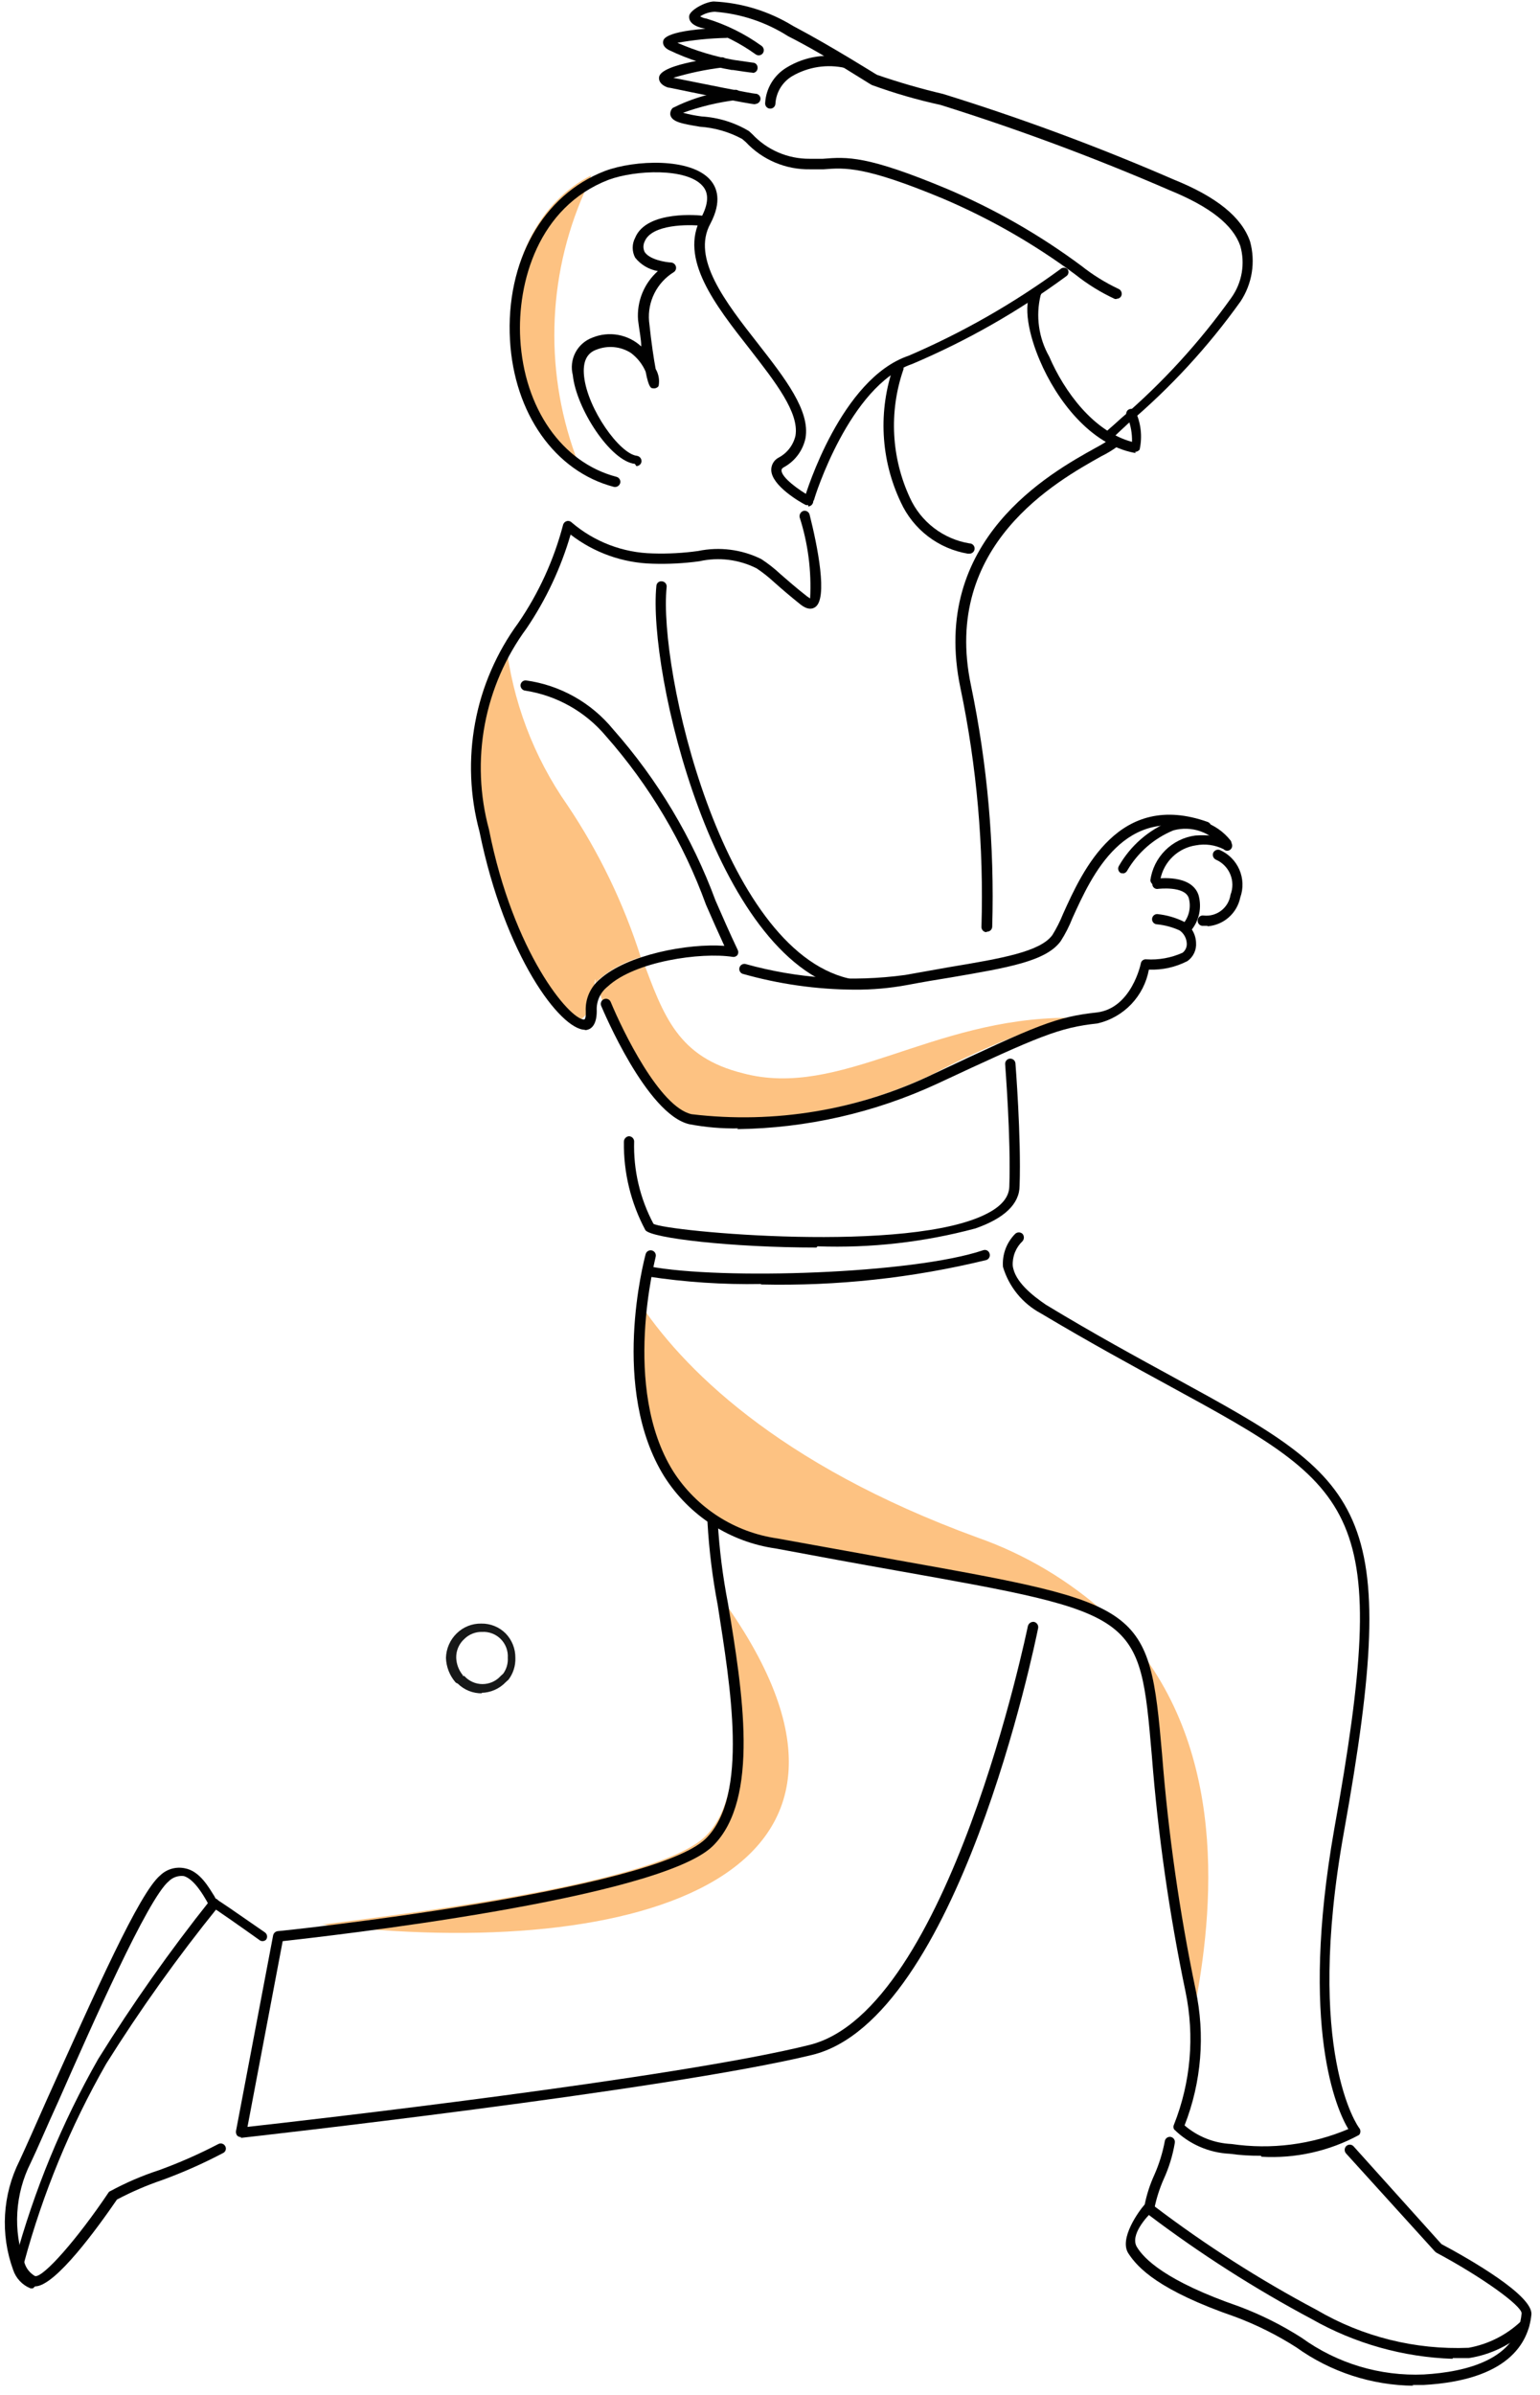 <svg width="139" height="216" viewBox="0 0 139 216" fill="none" xmlns="http://www.w3.org/2000/svg">
<path d="M41.774 151.155H41.906C42.113 151.386 42.366 151.571 42.65 151.697C42.933 151.824 43.239 151.889 43.55 151.889C43.86 151.889 44.166 151.824 44.45 151.697C44.733 151.571 44.986 151.386 45.193 151.155L45.414 150.956C45.716 150.541 45.864 150.034 45.833 149.522C45.853 149.209 45.806 148.896 45.696 148.603C45.585 148.31 45.414 148.044 45.193 147.823C44.974 147.604 44.712 147.435 44.423 147.324C44.134 147.214 43.825 147.166 43.517 147.183C43.219 147.175 42.922 147.228 42.646 147.338C42.369 147.448 42.117 147.613 41.906 147.823C41.669 148.036 41.481 148.299 41.356 148.592C41.23 148.886 41.169 149.203 41.178 149.522C41.2 150.095 41.409 150.645 41.774 151.088M43.517 152.721C43.108 152.73 42.703 152.656 42.324 152.504C41.945 152.353 41.6 152.126 41.31 151.839C41.235 151.821 41.167 151.783 41.112 151.728C40.581 151.113 40.278 150.334 40.252 149.522C40.275 148.688 40.623 147.896 41.222 147.315C41.513 147.029 41.857 146.803 42.236 146.651C42.615 146.5 43.02 146.425 43.428 146.432C43.836 146.423 44.242 146.496 44.622 146.648C45.001 146.8 45.345 147.027 45.634 147.315C46.209 147.905 46.526 148.698 46.517 149.522C46.543 150.228 46.325 150.922 45.899 151.486L45.656 151.706C45.372 152.007 45.03 152.247 44.651 152.414C44.272 152.581 43.864 152.67 43.45 152.677" fill="#171818"/>
<path d="M52.208 41.793C50.687 37.887 49.95 33.718 50.041 29.527C50.132 25.335 51.048 21.203 52.738 17.366C52.98 16.902 53.113 16.373 53.355 15.821C43.892 20.61 43.892 36.63 52.208 41.793Z" fill="#FDC282"/>
<path d="M29.089 173.574C57.238 176.95 83.777 169.403 64.783 143.674C66.018 151.287 67.849 161.548 63.658 165.63C59.466 169.712 38.398 172.404 29.089 173.574Z" fill="#FDC282"/>
<path d="M88.211 138.665C70.055 132.045 61.43 123.218 57.547 117.238C56.709 124.013 57.017 136.414 69.68 138.819C87.902 142.195 96.153 143.122 99.947 145.66C96.54 142.569 92.55 140.191 88.211 138.665Z" fill="#FDC282"/>
<path d="M102.242 148.065C104.668 152.368 103.234 160.533 107.117 179.113C107.394 180.173 107.549 181.261 107.58 182.357C109.411 173.53 111.154 158.768 102.242 148.065Z" fill="#FDC282"/>
<path d="M45.723 57.902C43.362 61.83 41.685 66.155 43.362 74.54C44.335 80.466 46.768 86.055 50.444 90.803C50.841 90.803 51.9 92.194 52.208 92.039C53.885 91.333 53.576 88.177 53.731 88.332C53.753 88.434 53.753 88.539 53.731 88.641C54.889 87.545 56.298 86.75 57.834 86.324C56.288 81.466 54.059 76.852 51.216 72.621C48.158 68.258 46.247 63.197 45.656 57.902" fill="#FDC282"/>
<path d="M57.922 86.323C56.386 86.749 54.977 87.545 53.819 88.64L54.502 90.648C55.572 93.118 56.895 95.47 58.451 97.665C58.734 97.952 58.993 98.262 59.224 98.592C59.945 99.488 60.888 100.18 61.959 100.6C69.565 101.478 77.265 100.193 84.174 96.893C88.086 94.797 92.195 93.09 96.44 91.796C84.02 91.796 75.857 99.122 67.077 96.805C61.209 95.348 59.907 91.73 57.922 86.323Z" fill="#FDC282"/>
<path d="M21.765 192.749C21.634 192.752 21.508 192.705 21.412 192.617C21.366 192.558 21.332 192.491 21.314 192.419C21.295 192.347 21.29 192.271 21.301 192.198L24.654 174.545C24.677 174.446 24.729 174.357 24.804 174.29C24.879 174.223 24.974 174.181 25.074 174.169C25.405 174.169 58.826 170.595 63.702 165.828C67.629 161.967 65.908 152.037 64.783 144.777C64.308 142.3 63.998 139.793 63.856 137.274C63.856 137.149 63.904 137.029 63.99 136.939C64.077 136.848 64.195 136.795 64.319 136.789C64.382 136.789 64.444 136.802 64.502 136.826C64.56 136.851 64.612 136.887 64.655 136.932C64.698 136.978 64.732 137.032 64.754 137.09C64.776 137.149 64.786 137.212 64.783 137.274C64.927 139.742 65.237 142.197 65.709 144.623C67.011 152.5 68.621 162.276 64.341 166.49C59.466 171.279 29.287 174.655 25.515 175.074L22.338 191.823C27.368 191.271 61.187 187.409 73.078 184.43C85.674 181.297 92.711 146.917 92.778 146.653C92.809 146.534 92.882 146.431 92.983 146.362C93.084 146.293 93.207 146.263 93.329 146.278C93.45 146.304 93.557 146.376 93.626 146.479C93.696 146.581 93.724 146.707 93.704 146.829C93.417 148.264 86.468 182.135 73.298 185.335C60.128 188.535 22.14 192.771 21.743 192.816" fill="#010101"/>
<path d="M113.823 194.427C112.879 194.437 111.935 194.378 111 194.25C109.108 194.162 107.316 193.376 105.97 192.044C105.933 191.976 105.914 191.9 105.914 191.823C105.914 191.746 105.933 191.67 105.97 191.602C107.476 187.803 107.837 183.645 107.007 179.642C105.538 172.609 104.522 165.489 103.962 158.326C102.859 145.55 102.859 145.55 80.755 141.622C77.622 141.07 74.136 140.43 70.011 139.658C67.971 139.368 66.018 138.64 64.285 137.524C62.553 136.408 61.082 134.93 59.974 133.193C55.032 125.293 58.143 113.62 58.275 113.112C58.307 112.992 58.386 112.89 58.493 112.828C58.601 112.766 58.728 112.749 58.849 112.781C58.968 112.813 59.071 112.892 59.133 113C59.195 113.107 59.212 113.235 59.179 113.355C59.179 113.487 56.047 125.16 60.768 132.707C61.808 134.331 63.185 135.712 64.807 136.756C66.429 137.799 68.257 138.48 70.165 138.753L80.909 140.695C103.278 144.689 103.72 144.755 104.889 158.238C105.447 165.356 106.457 172.432 107.911 179.422C108.794 183.52 108.448 187.788 106.918 191.691C108.103 192.708 109.594 193.299 111.154 193.368C114.726 193.893 118.374 193.427 121.699 192.022C120.662 190.3 117.287 182.864 120.42 165.012C125.648 135.995 122.626 134.318 105.683 125.072C102.286 123.219 98.425 121.122 93.947 118.452C93.129 118.014 92.405 117.417 91.818 116.698C91.231 115.978 90.793 115.15 90.528 114.26C90.487 113.713 90.564 113.164 90.754 112.65C90.945 112.136 91.244 111.669 91.63 111.281C91.72 111.197 91.839 111.15 91.961 111.15C92.084 111.15 92.203 111.197 92.292 111.281C92.371 111.373 92.415 111.49 92.415 111.612C92.415 111.733 92.371 111.851 92.292 111.943C91.995 112.225 91.762 112.569 91.61 112.949C91.457 113.33 91.389 113.74 91.41 114.149C91.586 115.606 93.219 116.864 94.41 117.68C98.822 120.35 102.683 122.446 106.08 124.3C123.111 133.612 126.641 135.554 121.302 165.233C117.728 185.093 122.604 191.845 122.67 191.911C122.747 192 122.79 192.114 122.79 192.231C122.79 192.349 122.747 192.463 122.67 192.551C119.969 194.017 116.913 194.697 113.846 194.515" fill="#010101"/>
<path d="M2.969 206.387H2.748C2.381 206.238 2.051 206.01 1.781 205.721C1.511 205.431 1.306 205.086 1.182 204.71C0.604 203.12 0.357 201.43 0.456 199.741C0.555 198.053 0.997 196.402 1.756 194.89C2.329 193.655 3.212 191.669 4.226 189.374C8.639 179.598 12.565 170.728 14.463 169.139C14.751 168.862 15.102 168.658 15.487 168.547C15.871 168.436 16.277 168.419 16.669 168.499C18.058 168.742 18.875 170.286 19.36 171.037C19.398 171.121 19.443 171.202 19.492 171.279C19.89 171.5 20.882 172.184 23.904 174.28C23.956 174.316 24.001 174.361 24.035 174.414C24.068 174.467 24.091 174.526 24.102 174.588C24.112 174.65 24.109 174.713 24.095 174.774C24.08 174.835 24.052 174.892 24.015 174.942C23.929 175.025 23.814 175.071 23.695 175.071C23.576 175.071 23.461 175.025 23.375 174.942C21.544 173.64 19.47 172.184 19.139 172.008C18.808 171.831 18.853 171.787 18.632 171.412C18.411 171.037 17.551 169.492 16.602 169.205C16.354 169.172 16.102 169.197 15.865 169.277C15.627 169.358 15.412 169.492 15.235 169.669C13.338 171.235 8.286 182.688 5.263 189.528C4.249 191.735 3.366 193.831 2.77 195.067C2.069 196.458 1.659 197.978 1.564 199.534C1.469 201.089 1.692 202.648 2.219 204.114C2.376 204.61 2.715 205.028 3.168 205.284C3.918 205.416 6.984 201.93 9.786 197.759C9.819 197.698 9.874 197.65 9.94 197.627C11.35 196.862 12.827 196.226 14.352 195.729C16.19 195.062 17.98 194.273 19.713 193.368C19.821 193.313 19.947 193.304 20.062 193.341C20.178 193.378 20.274 193.459 20.331 193.566C20.361 193.619 20.379 193.678 20.386 193.739C20.392 193.8 20.385 193.861 20.367 193.919C20.348 193.977 20.318 194.031 20.277 194.076C20.237 194.122 20.188 194.159 20.132 194.184C18.364 195.114 16.537 195.925 14.661 196.612C13.249 197.091 11.877 197.682 10.558 198.377C8.859 200.848 4.999 206.21 3.168 206.21" fill="#010101"/>
<path d="M127.611 215.17C123.802 215.137 120.095 213.927 117 211.705C115.277 210.605 113.443 209.688 111.529 208.969C104.624 206.586 102.705 204.556 101.845 203.232C100.984 201.908 102.793 199.414 103.323 198.818C103.508 197.906 103.797 197.017 104.183 196.17C104.616 195.195 104.934 194.173 105.132 193.125C105.14 193.064 105.16 193.005 105.191 192.952C105.222 192.899 105.264 192.852 105.313 192.815C105.362 192.778 105.418 192.752 105.478 192.737C105.538 192.722 105.6 192.719 105.661 192.728C105.722 192.739 105.781 192.761 105.833 192.795C105.886 192.829 105.931 192.873 105.966 192.924C106.001 192.976 106.025 193.034 106.037 193.095C106.049 193.156 106.049 193.219 106.036 193.28C105.845 194.416 105.503 195.521 105.021 196.568C104.66 197.39 104.387 198.248 104.205 199.127C104.202 199.178 104.189 199.228 104.166 199.273C104.143 199.319 104.112 199.359 104.073 199.392C103.455 199.966 101.977 201.599 102.617 202.658C103.257 203.717 105.198 205.725 111.838 208.02C113.815 208.76 115.708 209.707 117.486 210.845C120.684 213.16 124.571 214.326 128.516 214.154C132.332 213.934 136.987 212.808 137.34 208.638C137.34 207.954 133.81 205.394 129.641 203.165L129.509 203.055L121.501 194.229C121.417 194.139 121.37 194.02 121.37 193.898C121.37 193.775 121.417 193.656 121.501 193.567C121.544 193.522 121.595 193.488 121.652 193.464C121.709 193.44 121.77 193.427 121.832 193.427C121.893 193.427 121.954 193.44 122.011 193.464C122.068 193.488 122.119 193.522 122.162 193.567L130.104 202.393C132.663 203.761 138.377 207.027 138.223 208.748C137.958 211.418 136.017 214.684 128.472 215.103H127.435" fill="#010101"/>
<path d="M131.119 212.742C126.657 212.596 122.296 211.369 118.412 209.167C113.244 206.414 108.302 203.256 103.632 199.723C103.532 199.649 103.466 199.54 103.447 199.418C103.429 199.296 103.459 199.171 103.532 199.072C103.605 198.972 103.715 198.906 103.837 198.887C103.959 198.869 104.084 198.899 104.183 198.972C108.805 202.481 113.704 205.61 118.831 208.328C122.983 210.76 127.746 211.947 132.553 211.749C134.304 211.434 135.928 210.622 137.23 209.41C137.321 209.325 137.441 209.279 137.565 209.284C137.689 209.288 137.807 209.341 137.892 209.432C137.977 209.522 138.022 209.643 138.018 209.767C138.014 209.891 137.96 210.009 137.87 210.094C136.413 211.466 134.575 212.366 132.597 212.676C132.134 212.676 131.649 212.676 131.119 212.676" fill="#010101"/>
<path d="M1.69 204.511C1.57 204.485 1.465 204.412 1.399 204.308C1.333 204.205 1.31 204.079 1.337 203.959C3.064 197.583 5.592 191.451 8.859 185.71C11.948 180.745 15.321 175.964 18.963 171.389C19.002 171.342 19.05 171.302 19.105 171.273C19.159 171.243 19.219 171.225 19.28 171.219C19.342 171.213 19.404 171.219 19.463 171.237C19.522 171.255 19.577 171.284 19.625 171.323C19.673 171.362 19.712 171.41 19.741 171.465C19.771 171.519 19.789 171.579 19.795 171.64C19.801 171.702 19.795 171.764 19.777 171.823C19.759 171.882 19.73 171.937 19.691 171.985C16.044 176.494 12.67 181.217 9.587 186.13C6.363 191.77 3.872 197.798 2.175 204.07C2.154 204.177 2.096 204.273 2.012 204.342C1.927 204.41 1.821 204.447 1.712 204.445" fill="#010101"/>
<path d="M66.636 101.771C65.156 101.796 63.678 101.671 62.224 101.395C58.363 100.513 54.436 91.112 54.26 90.715C54.215 90.604 54.216 90.48 54.261 90.368C54.306 90.257 54.393 90.168 54.502 90.12C54.559 90.094 54.62 90.08 54.682 90.079C54.743 90.077 54.805 90.088 54.863 90.111C54.92 90.133 54.973 90.167 55.017 90.21C55.061 90.254 55.096 90.305 55.12 90.362C56.201 92.966 59.532 99.851 62.422 100.491C69.924 101.391 77.527 100.12 84.329 96.828C93.682 92.414 95.359 91.708 99.021 91.311C102.153 90.914 102.97 86.898 102.97 86.898C102.986 86.784 103.046 86.682 103.137 86.612C103.227 86.542 103.341 86.51 103.455 86.523C104.583 86.595 105.711 86.391 106.742 85.927C106.871 85.826 106.972 85.694 107.038 85.544C107.103 85.394 107.13 85.23 107.117 85.066C107.103 84.839 107.038 84.619 106.927 84.42C106.817 84.221 106.663 84.05 106.477 83.919C105.836 83.624 105.15 83.438 104.448 83.367C104.325 83.367 104.207 83.318 104.12 83.231C104.033 83.145 103.984 83.027 103.984 82.904C103.984 82.781 104.033 82.663 104.12 82.576C104.207 82.489 104.325 82.44 104.448 82.44C105.284 82.523 106.098 82.755 106.852 83.124C107.177 83.326 107.448 83.605 107.64 83.936C107.833 84.267 107.941 84.64 107.955 85.022C107.98 85.341 107.923 85.661 107.787 85.951C107.652 86.241 107.444 86.491 107.183 86.677C106.108 87.233 104.907 87.499 103.698 87.45C103.483 88.623 102.93 89.707 102.107 90.57C101.284 91.432 100.226 92.035 99.065 92.304C95.601 92.679 93.881 93.407 84.615 97.732C78.942 100.362 72.778 101.761 66.526 101.837" fill="#010101"/>
<path d="M107.117 83.985C107.011 84.025 106.893 84.025 106.786 83.985C106.702 83.895 106.656 83.777 106.656 83.654C106.656 83.531 106.702 83.413 106.786 83.323C107.055 83.004 107.242 82.624 107.33 82.216C107.418 81.809 107.406 81.385 107.294 80.984C106.919 79.88 104.558 80.167 104.536 80.167C104.475 80.18 104.411 80.18 104.35 80.166C104.289 80.152 104.232 80.126 104.182 80.088C104.132 80.051 104.09 80.003 104.06 79.948C104.03 79.893 104.012 79.832 104.007 79.77C103.997 79.709 104 79.647 104.015 79.587C104.03 79.527 104.057 79.471 104.094 79.422C104.131 79.373 104.177 79.331 104.231 79.3C104.284 79.269 104.343 79.249 104.404 79.24C104.536 79.24 107.536 78.821 108.176 80.719C108.335 81.276 108.354 81.864 108.231 82.43C108.108 82.996 107.846 83.522 107.47 83.963C107.381 84.047 107.262 84.095 107.139 84.095" fill="#010101"/>
<path d="M104.293 79.836C104.176 79.831 104.064 79.784 103.979 79.702C103.894 79.621 103.841 79.512 103.83 79.394C103.971 78.37 104.445 77.419 105.178 76.69C105.911 75.96 106.864 75.492 107.889 75.356C110.206 75.202 111 75.864 111.088 75.952C111.17 76.038 111.216 76.153 111.216 76.272C111.216 76.391 111.17 76.506 111.088 76.592C111.047 76.635 110.997 76.67 110.942 76.694C110.887 76.717 110.828 76.729 110.768 76.729C110.708 76.729 110.649 76.717 110.594 76.694C110.539 76.67 110.489 76.635 110.448 76.592C109.678 76.205 108.803 76.081 107.955 76.239C107.167 76.353 106.433 76.709 105.856 77.258C105.279 77.808 104.887 78.524 104.735 79.306C104.738 79.367 104.728 79.428 104.708 79.485C104.687 79.543 104.656 79.595 104.615 79.641C104.574 79.686 104.524 79.722 104.469 79.748C104.414 79.774 104.354 79.789 104.293 79.792V79.836Z" fill="#010101"/>
<path d="M101.381 78.754H101.183C101.127 78.727 101.077 78.688 101.036 78.64C100.996 78.592 100.965 78.537 100.947 78.477C100.928 78.417 100.922 78.354 100.928 78.292C100.935 78.23 100.954 78.169 100.984 78.115C102.037 76.269 103.687 74.837 105.661 74.054C106.633 73.779 107.666 73.797 108.627 74.107C109.589 74.418 110.438 75.006 111.066 75.798C111.103 75.846 111.13 75.901 111.145 75.961C111.159 76.02 111.162 76.082 111.151 76.142C111.141 76.202 111.118 76.259 111.084 76.31C111.051 76.361 111.007 76.404 110.956 76.438C110.87 76.52 110.755 76.566 110.636 76.566C110.517 76.566 110.402 76.52 110.316 76.438C109.825 75.761 109.14 75.251 108.351 74.975C107.563 74.699 106.709 74.671 105.904 74.893C104.153 75.617 102.688 76.896 101.734 78.534C101.694 78.609 101.633 78.671 101.559 78.714C101.485 78.757 101.401 78.779 101.315 78.777" fill="#010101"/>
<path d="M108.992 83.499H108.485C108.424 83.488 108.365 83.465 108.313 83.432C108.26 83.398 108.215 83.354 108.18 83.303C108.145 83.251 108.121 83.193 108.109 83.132C108.097 83.071 108.097 83.008 108.11 82.947C108.131 82.828 108.199 82.721 108.298 82.651C108.397 82.581 108.52 82.553 108.639 82.572C109.208 82.635 109.779 82.475 110.232 82.125C110.685 81.775 110.984 81.263 111.066 80.696C111.296 80.104 111.29 79.445 111.047 78.858C110.805 78.27 110.346 77.798 109.764 77.541C109.649 77.492 109.557 77.4 109.508 77.285C109.459 77.17 109.456 77.04 109.5 76.923C109.548 76.813 109.636 76.725 109.746 76.676C109.857 76.627 109.981 76.621 110.095 76.658C110.889 77.005 111.521 77.639 111.865 78.433C112.209 79.228 112.239 80.123 111.948 80.939C111.806 81.636 111.441 82.267 110.907 82.737C110.374 83.207 109.701 83.49 108.992 83.543" fill="#010101"/>
<path d="M77.115 89.258C73.697 89.241 70.298 88.758 67.011 87.824C66.906 87.78 66.82 87.698 66.772 87.594C66.723 87.491 66.714 87.373 66.747 87.264C66.78 87.154 66.852 87.061 66.95 87.001C67.047 86.942 67.163 86.92 67.276 86.941C71.967 88.251 76.877 88.589 81.703 87.934L85.674 87.228C90.439 86.434 93.881 85.838 94.984 84.337C95.362 83.727 95.687 83.084 95.954 82.418C97.719 78.512 100.984 71.252 109.036 74.143C109.148 74.196 109.237 74.288 109.286 74.402C109.334 74.515 109.34 74.643 109.301 74.761C109.252 74.871 109.164 74.959 109.054 75.008C108.944 75.057 108.82 75.063 108.705 75.025C101.492 72.422 98.558 78.931 96.793 82.815C96.51 83.54 96.155 84.235 95.734 84.889C94.41 86.698 90.991 87.272 85.829 88.155C84.593 88.353 83.27 88.574 81.88 88.839C80.308 89.129 78.713 89.269 77.115 89.258Z" fill="#010101"/>
<path d="M73.695 112.516C66.106 112.516 58.782 111.677 58.253 110.949C56.942 108.501 56.274 105.76 56.312 102.983C56.31 102.859 56.355 102.739 56.436 102.646C56.517 102.552 56.63 102.492 56.753 102.476C56.874 102.475 56.991 102.52 57.081 102.602C57.171 102.684 57.227 102.796 57.238 102.917C57.159 105.513 57.76 108.084 58.981 110.376C60.128 111.06 82.233 113.134 89.182 109.405C90.432 108.743 91.072 107.948 91.101 107.021C91.256 102.608 90.726 96.121 90.726 95.988C90.72 95.927 90.726 95.866 90.744 95.807C90.762 95.749 90.791 95.694 90.83 95.647C90.869 95.6 90.917 95.561 90.971 95.532C91.025 95.504 91.084 95.486 91.145 95.481C91.206 95.475 91.268 95.481 91.326 95.499C91.385 95.516 91.439 95.546 91.486 95.585C91.534 95.624 91.573 95.671 91.601 95.726C91.63 95.78 91.647 95.839 91.653 95.9C91.653 95.9 92.182 102.52 92.028 106.933C92.028 108.588 90.638 109.89 88.035 110.795C83.391 112.037 78.588 112.58 73.784 112.406" fill="#010101"/>
<path d="M89.005 84.073C88.886 84.061 88.776 84.005 88.698 83.914C88.62 83.824 88.58 83.707 88.586 83.587C88.804 76.359 88.167 69.13 86.689 62.05C83.887 48.7 94.807 42.654 98.91 40.381C99.375 40.136 99.824 39.864 100.256 39.565C100.299 39.521 100.351 39.486 100.408 39.462C100.464 39.438 100.525 39.426 100.587 39.426C100.649 39.426 100.71 39.438 100.767 39.462C100.823 39.486 100.875 39.521 100.918 39.565C101.002 39.655 101.048 39.773 101.048 39.896C101.048 40.019 101.002 40.137 100.918 40.227C100.441 40.583 99.931 40.893 99.396 41.154C95.469 43.36 84.968 49.142 87.638 61.808C89.128 68.967 89.772 76.277 89.557 83.587C89.551 83.706 89.5 83.819 89.414 83.901C89.327 83.983 89.213 84.029 89.094 84.029" fill="#010101"/>
<path d="M73.1 45.456H72.967C72.845 45.42 72.742 45.338 72.68 45.226C72.618 45.115 72.602 44.983 72.636 44.861C72.769 44.419 75.923 34.136 82.012 32.084C86.857 30.003 91.453 27.383 95.712 24.273C95.798 24.19 95.912 24.145 96.032 24.145C96.151 24.145 96.265 24.19 96.352 24.273C96.389 24.321 96.415 24.377 96.43 24.436C96.445 24.495 96.447 24.557 96.437 24.617C96.426 24.677 96.404 24.734 96.37 24.785C96.336 24.836 96.293 24.88 96.241 24.913C91.925 28.086 87.254 30.745 82.321 32.834C76.674 34.754 73.497 44.927 73.497 45.015C73.472 45.112 73.414 45.198 73.334 45.258C73.254 45.318 73.156 45.349 73.055 45.346" fill="#010101"/>
<path d="M100.036 39.764C99.942 39.786 99.843 39.786 99.749 39.764C99.665 39.674 99.619 39.556 99.619 39.433C99.619 39.31 99.665 39.192 99.749 39.102C99.749 38.947 100.256 38.594 101.183 37.734C104.936 34.518 108.284 30.857 111.154 26.833C111.626 26.166 111.942 25.401 112.079 24.595C112.217 23.79 112.172 22.963 111.948 22.177C111.287 20.279 109.213 18.646 105.595 17.168C98.837 14.239 91.93 11.668 84.902 9.467C82.805 9.01 80.742 8.413 78.725 7.68C78.615 7.68 74.754 5.098 71.136 3.266C69.145 1.998 66.872 1.24 64.518 1.06C64.047 1.076 63.589 1.221 63.194 1.479C63.371 1.581 63.566 1.648 63.768 1.677C65.555 2.221 67.24 3.056 68.754 4.149C68.848 4.223 68.911 4.33 68.932 4.448C68.952 4.566 68.928 4.687 68.864 4.789C68.829 4.841 68.784 4.885 68.731 4.919C68.678 4.953 68.619 4.976 68.557 4.986C68.495 4.996 68.432 4.994 68.371 4.979C68.31 4.964 68.252 4.937 68.202 4.899C66.797 3.889 65.241 3.107 63.592 2.582C62.621 2.384 62.158 1.986 62.202 1.457C62.246 0.927 63.614 0.177 64.408 0.133C66.946 0.251 69.412 1.01 71.578 2.339C75.218 4.259 79.122 6.753 79.166 6.753C81.122 7.426 83.11 8.001 85.123 8.474C92.2 10.668 99.152 13.246 105.948 16.197C109.831 17.764 112.081 19.595 112.831 21.78C113.081 22.69 113.134 23.644 112.986 24.576C112.837 25.509 112.491 26.398 111.971 27.186C109.051 31.271 105.635 34.978 101.801 38.219C101.183 38.793 100.587 39.345 100.499 39.455C100.456 39.514 100.399 39.563 100.334 39.597C100.269 39.632 100.197 39.651 100.124 39.654" fill="#010101"/>
<path d="M67.915 6.554C67.739 6.554 66.746 6.399 66.15 6.311H66.04C64.068 5.976 62.152 5.367 60.349 4.502C59.819 4.215 59.819 3.862 59.863 3.685C59.907 3.509 60.106 2.67 65.533 2.494C65.593 2.491 65.652 2.5 65.708 2.521C65.764 2.542 65.816 2.574 65.859 2.615C65.903 2.656 65.937 2.706 65.96 2.761C65.984 2.816 65.996 2.875 65.996 2.935C65.999 2.996 65.99 3.057 65.969 3.114C65.949 3.171 65.917 3.224 65.876 3.269C65.835 3.314 65.786 3.351 65.731 3.377C65.675 3.403 65.616 3.418 65.555 3.421C64.075 3.451 62.599 3.599 61.143 3.862C62.775 4.576 64.485 5.095 66.239 5.406L67.937 5.649C67.997 5.649 68.056 5.661 68.112 5.685C68.167 5.708 68.216 5.743 68.257 5.786C68.299 5.83 68.331 5.881 68.352 5.937C68.372 5.993 68.382 6.053 68.379 6.113C68.382 6.172 68.372 6.232 68.352 6.288C68.331 6.344 68.299 6.396 68.257 6.439C68.216 6.482 68.167 6.517 68.112 6.54C68.056 6.564 67.997 6.576 67.937 6.576" fill="#010101"/>
<path d="M68.136 9.4C67.673 9.4 62.158 8.274 60.481 7.921C60.194 7.921 59.4 7.59 59.488 6.95C59.687 5.715 65.114 5.163 65.158 5.163C65.281 5.163 65.398 5.212 65.485 5.299C65.572 5.386 65.621 5.504 65.621 5.626C65.621 5.746 65.576 5.86 65.493 5.947C65.411 6.033 65.299 6.084 65.18 6.09C63.686 6.273 62.21 6.584 60.768 7.017C63.393 7.546 67.783 8.429 68.18 8.451C68.303 8.451 68.421 8.5 68.508 8.587C68.595 8.674 68.643 8.791 68.643 8.914C68.638 9.036 68.588 9.15 68.502 9.236C68.416 9.322 68.301 9.372 68.18 9.378" fill="#010101"/>
<path d="M100.786 26.965H100.631C99.355 26.376 98.155 25.635 97.057 24.758C93.362 22.016 89.356 19.72 85.123 17.918C78.063 14.983 76.298 15.115 74.335 15.27H73.1C72.019 15.288 70.946 15.079 69.951 14.657C68.955 14.235 68.059 13.61 67.32 12.82L66.989 12.534C65.811 11.896 64.509 11.52 63.172 11.43C61.606 11.165 60.635 11.011 60.503 10.349C60.491 10.236 60.504 10.122 60.542 10.015C60.581 9.908 60.642 9.811 60.724 9.731C62.493 8.851 64.406 8.298 66.371 8.098C66.434 8.095 66.496 8.105 66.555 8.127C66.614 8.149 66.668 8.182 66.713 8.226C66.758 8.269 66.795 8.321 66.819 8.379C66.844 8.437 66.856 8.499 66.856 8.562C66.857 8.681 66.811 8.795 66.729 8.882C66.647 8.968 66.534 9.019 66.415 9.025C64.79 9.23 63.191 9.615 61.65 10.172C62.201 10.319 62.761 10.429 63.327 10.503C64.839 10.594 66.307 11.048 67.606 11.827L67.915 12.114C68.578 12.818 69.378 13.377 70.266 13.757C71.154 14.136 72.112 14.328 73.078 14.321H74.269C76.475 14.144 78.24 14.012 85.476 17.035C89.773 18.856 93.839 21.182 97.587 23.964C98.615 24.779 99.733 25.475 100.918 26.038C101.036 26.078 101.134 26.163 101.192 26.274C101.249 26.385 101.262 26.514 101.227 26.634C101.198 26.727 101.139 26.808 101.059 26.863C100.979 26.919 100.883 26.947 100.786 26.943" fill="#010101"/>
<path d="M52.804 92.877C50.598 92.877 45.568 86.257 43.274 74.981C42.411 71.785 42.278 68.436 42.886 65.181C43.493 61.926 44.824 58.85 46.782 56.181C48.625 53.493 49.99 50.507 50.819 47.354C50.838 47.271 50.879 47.195 50.937 47.133C50.995 47.071 51.068 47.026 51.15 47.001C51.231 46.978 51.318 46.979 51.4 47.002C51.481 47.026 51.555 47.071 51.613 47.133C53.654 48.873 56.233 49.855 58.915 49.914C60.286 49.958 61.659 49.884 63.018 49.693C64.944 49.295 66.947 49.551 68.71 50.421C69.329 50.825 69.913 51.283 70.453 51.789C71.092 52.341 71.864 53.025 72.857 53.797L73.122 53.974C73.254 51.495 72.932 49.012 72.173 46.648C72.152 46.526 72.176 46.4 72.241 46.294C72.306 46.188 72.407 46.11 72.526 46.074C72.646 46.048 72.772 46.07 72.875 46.137C72.978 46.203 73.051 46.307 73.078 46.427C73.784 49.23 74.754 54.018 73.563 54.768C73.298 54.945 72.879 55.011 72.261 54.526C71.269 53.731 70.475 53.047 69.857 52.495C69.368 52.043 68.845 51.63 68.291 51.26C66.696 50.456 64.871 50.23 63.128 50.62C61.725 50.812 60.308 50.886 58.893 50.84C56.213 50.773 53.625 49.853 51.502 48.215C50.627 51.221 49.287 54.073 47.532 56.666C45.636 59.238 44.345 62.205 43.757 65.346C43.169 68.487 43.298 71.721 44.134 74.805C46.34 85.948 51.414 91.95 52.716 91.95C52.826 91.95 52.892 91.685 52.87 91.222C52.841 90.67 52.941 90.119 53.163 89.613C53.386 89.107 53.724 88.661 54.15 88.309C56.621 86.103 62.069 85.066 65.379 85.308C64.805 84.058 64.254 82.822 63.724 81.601C61.69 76.003 58.622 70.838 54.679 66.375C52.836 64.189 50.268 62.739 47.443 62.293C47.319 62.287 47.201 62.234 47.114 62.143C47.028 62.053 46.98 61.933 46.98 61.807C46.983 61.747 46.998 61.687 47.024 61.632C47.05 61.577 47.086 61.527 47.131 61.486C47.176 61.445 47.229 61.413 47.286 61.393C47.344 61.372 47.405 61.363 47.465 61.366C50.553 61.791 53.366 63.367 55.341 65.779C59.351 70.312 62.486 75.549 64.584 81.226C65.224 82.682 65.864 84.161 66.57 85.639C66.612 85.713 66.635 85.797 66.635 85.882C66.635 85.967 66.612 86.051 66.57 86.125C66.519 86.191 66.451 86.243 66.374 86.274C66.296 86.305 66.211 86.314 66.129 86.301C63.261 85.86 57.304 86.698 54.856 88.971C54.523 89.23 54.258 89.566 54.085 89.951C53.912 90.336 53.836 90.757 53.863 91.178C53.863 92.612 53.223 92.855 52.914 92.899H52.782" fill="#010101"/>
<path d="M72.945 45.545C72.873 45.567 72.796 45.567 72.725 45.545C72.195 45.28 69.658 43.802 69.614 42.411C69.606 42.183 69.662 41.957 69.775 41.758C69.888 41.56 70.054 41.396 70.254 41.286C70.64 41.087 70.978 40.806 71.244 40.463C71.511 40.12 71.7 39.723 71.798 39.3C72.151 37.226 69.989 34.468 67.695 31.511C64.54 27.495 61.275 23.324 63.283 19.639C63.944 18.403 64.011 17.432 63.415 16.77C62.003 15.137 57.37 15.314 54.922 16.219C48.59 18.668 46.671 25.465 46.958 30.562C47.311 36.829 50.73 41.727 55.65 43.007C55.766 43.038 55.865 43.114 55.926 43.216C55.988 43.319 56.008 43.442 55.981 43.559C55.949 43.681 55.872 43.785 55.765 43.851C55.658 43.917 55.53 43.939 55.407 43.912C50.09 42.522 46.406 37.292 46.031 30.672C45.634 23.567 48.987 17.587 54.591 15.424C57.304 14.409 62.378 14.211 64.121 16.241C64.717 16.925 65.18 18.161 64.121 20.169C62.4 23.302 65.467 27.23 68.423 31.003C70.85 34.115 73.144 37.049 72.703 39.521C72.585 40.075 72.349 40.596 72.01 41.05C71.671 41.503 71.237 41.878 70.739 42.147C70.519 42.279 70.541 42.389 70.541 42.434C70.541 43.074 72.129 44.221 73.166 44.795C73.22 44.825 73.268 44.865 73.306 44.913C73.344 44.962 73.373 45.018 73.389 45.077C73.405 45.137 73.41 45.199 73.402 45.261C73.394 45.322 73.374 45.381 73.342 45.435C73.303 45.507 73.246 45.567 73.177 45.609C73.107 45.652 73.027 45.675 72.945 45.677" fill="#010101"/>
<path d="M57.304 41.838C55.098 41.595 52.01 36.851 51.701 33.828C51.526 33.147 51.61 32.424 51.935 31.801C52.261 31.177 52.807 30.697 53.466 30.452C54.201 30.15 55.006 30.065 55.788 30.205C56.569 30.346 57.295 30.707 57.878 31.246C57.878 30.584 57.702 29.812 57.591 28.863C57.529 28.039 57.658 27.213 57.968 26.447C58.278 25.682 58.761 24.998 59.378 24.45C58.569 24.31 57.839 23.878 57.327 23.236C57.182 22.96 57.106 22.654 57.106 22.342C57.106 22.031 57.182 21.724 57.327 21.449C58.363 18.911 63.261 19.419 63.459 19.463C63.52 19.468 63.58 19.486 63.634 19.514C63.688 19.543 63.736 19.582 63.775 19.629C63.814 19.676 63.843 19.731 63.861 19.789C63.878 19.848 63.885 19.909 63.878 19.97C63.87 20.031 63.85 20.09 63.819 20.143C63.788 20.197 63.746 20.243 63.697 20.28C63.648 20.317 63.592 20.344 63.532 20.359C63.472 20.374 63.41 20.377 63.349 20.367C62.136 20.235 58.827 20.213 58.187 21.78C58.115 21.927 58.077 22.09 58.077 22.254C58.077 22.419 58.115 22.581 58.187 22.729C58.628 23.413 60.062 23.655 60.591 23.677C60.692 23.689 60.786 23.731 60.861 23.798C60.936 23.865 60.988 23.954 61.011 24.052C61.033 24.15 61.024 24.251 60.984 24.343C60.945 24.434 60.876 24.511 60.79 24.56C60.051 25.021 59.454 25.677 59.065 26.456C58.675 27.234 58.509 28.106 58.584 28.973C58.804 31.07 59.025 32.438 59.18 33.276C59.454 33.741 59.548 34.291 59.444 34.821C59.387 34.899 59.309 34.959 59.219 34.994C59.13 35.029 59.032 35.038 58.937 35.02C58.782 35.02 58.562 35.02 58.275 33.519C57.985 32.843 57.52 32.257 56.929 31.82C56.473 31.534 55.956 31.358 55.419 31.309C54.883 31.259 54.342 31.336 53.841 31.533C52.958 31.842 52.583 32.636 52.716 33.916C53.025 36.895 55.937 40.933 57.481 41.11C57.606 41.126 57.719 41.191 57.798 41.29C57.876 41.389 57.913 41.514 57.9 41.639C57.884 41.751 57.828 41.852 57.743 41.925C57.658 41.998 57.549 42.038 57.437 42.037" fill="#010101"/>
<path d="M87.351 49.936C86.042 49.715 84.807 49.177 83.753 48.37C82.7 47.562 81.86 46.509 81.306 45.302C79.475 41.451 79.245 37.031 80.666 33.011C80.723 32.898 80.822 32.812 80.941 32.771C81.061 32.73 81.192 32.736 81.306 32.79C81.415 32.851 81.496 32.951 81.533 33.071C81.57 33.19 81.56 33.318 81.505 33.43C80.234 37.185 80.455 41.286 82.122 44.883C82.611 45.96 83.358 46.901 84.297 47.62C85.236 48.34 86.338 48.817 87.505 49.009C87.628 49.009 87.746 49.058 87.833 49.145C87.92 49.232 87.968 49.35 87.968 49.472C87.968 49.595 87.92 49.713 87.833 49.8C87.746 49.887 87.628 49.936 87.505 49.936" fill="#010101"/>
<path d="M102.528 40.844H102.396C98.403 40.094 95.359 36.056 93.859 32.525C92.91 30.319 92.248 27.516 93.153 26.126C93.184 26.073 93.226 26.027 93.276 25.991C93.326 25.956 93.383 25.931 93.443 25.918C93.504 25.906 93.566 25.906 93.626 25.919C93.686 25.932 93.743 25.958 93.792 25.994C93.895 26.061 93.966 26.166 93.991 26.286C94.015 26.406 93.992 26.531 93.925 26.634C93.472 28.504 93.748 30.477 94.697 32.15C96.065 35.328 98.712 38.925 102.175 39.852C102.195 39.096 102.06 38.346 101.778 37.645C101.696 37.559 101.65 37.444 101.65 37.325C101.65 37.206 101.696 37.091 101.778 37.005C101.868 36.921 101.986 36.875 102.109 36.875C102.232 36.875 102.35 36.921 102.44 37.005C102.981 38.107 103.128 39.36 102.859 40.558C102.807 40.618 102.743 40.667 102.671 40.701C102.598 40.735 102.52 40.754 102.44 40.756" fill="#010101"/>
<path d="M69.504 9.797C69.441 9.795 69.379 9.779 69.323 9.752C69.266 9.725 69.216 9.686 69.174 9.638C69.133 9.591 69.102 9.536 69.083 9.476C69.063 9.416 69.057 9.352 69.063 9.29C69.1 8.638 69.297 8.006 69.635 7.448C69.974 6.891 70.444 6.424 71.004 6.09C71.838 5.581 72.766 5.247 73.733 5.106C74.7 4.966 75.685 5.023 76.629 5.274C76.688 5.294 76.742 5.325 76.788 5.366C76.834 5.406 76.871 5.456 76.898 5.511C76.924 5.567 76.94 5.627 76.943 5.689C76.946 5.75 76.937 5.812 76.916 5.87C76.867 5.985 76.776 6.077 76.661 6.126C76.546 6.175 76.416 6.178 76.299 6.134C74.668 5.763 72.958 6.024 71.511 6.862C71.073 7.122 70.705 7.485 70.439 7.919C70.174 8.354 70.019 8.847 69.989 9.356C69.984 9.475 69.932 9.587 69.846 9.67C69.76 9.752 69.645 9.797 69.526 9.797" fill="#010101"/>
<path d="M76.365 89.237C64.452 86.346 58.451 60.55 59.246 52.827C59.251 52.767 59.269 52.709 59.297 52.656C59.326 52.602 59.366 52.556 59.413 52.519C59.461 52.481 59.515 52.454 59.574 52.439C59.632 52.424 59.693 52.421 59.753 52.43C59.814 52.436 59.873 52.453 59.927 52.482C59.981 52.51 60.029 52.549 60.068 52.596C60.107 52.644 60.136 52.698 60.154 52.757C60.172 52.815 60.178 52.877 60.172 52.938C59.4 60.352 65.136 85.552 76.585 88.244C76.647 88.257 76.705 88.282 76.757 88.318C76.809 88.355 76.852 88.401 76.885 88.455C76.918 88.508 76.94 88.568 76.949 88.63C76.958 88.693 76.954 88.757 76.938 88.817C76.906 88.917 76.845 89.004 76.762 89.067C76.679 89.13 76.579 89.166 76.475 89.171" fill="#010101"/>
<path d="M68.688 115.804C65.255 115.869 61.823 115.64 58.429 115.12C58.32 115.087 58.227 115.014 58.168 114.916C58.109 114.817 58.088 114.701 58.11 114.588C58.132 114.476 58.195 114.376 58.286 114.307C58.378 114.238 58.492 114.205 58.606 114.216C65.114 115.451 82.387 114.9 88.741 112.759C88.797 112.739 88.857 112.73 88.917 112.733C88.977 112.737 89.035 112.752 89.089 112.779C89.143 112.806 89.191 112.843 89.229 112.889C89.268 112.935 89.297 112.989 89.314 113.046C89.335 113.104 89.344 113.165 89.341 113.227C89.338 113.288 89.322 113.349 89.296 113.404C89.269 113.46 89.232 113.509 89.186 113.55C89.139 113.591 89.086 113.622 89.028 113.642C82.373 115.263 75.535 116.004 68.688 115.848" fill="#010101"/>
</svg>
